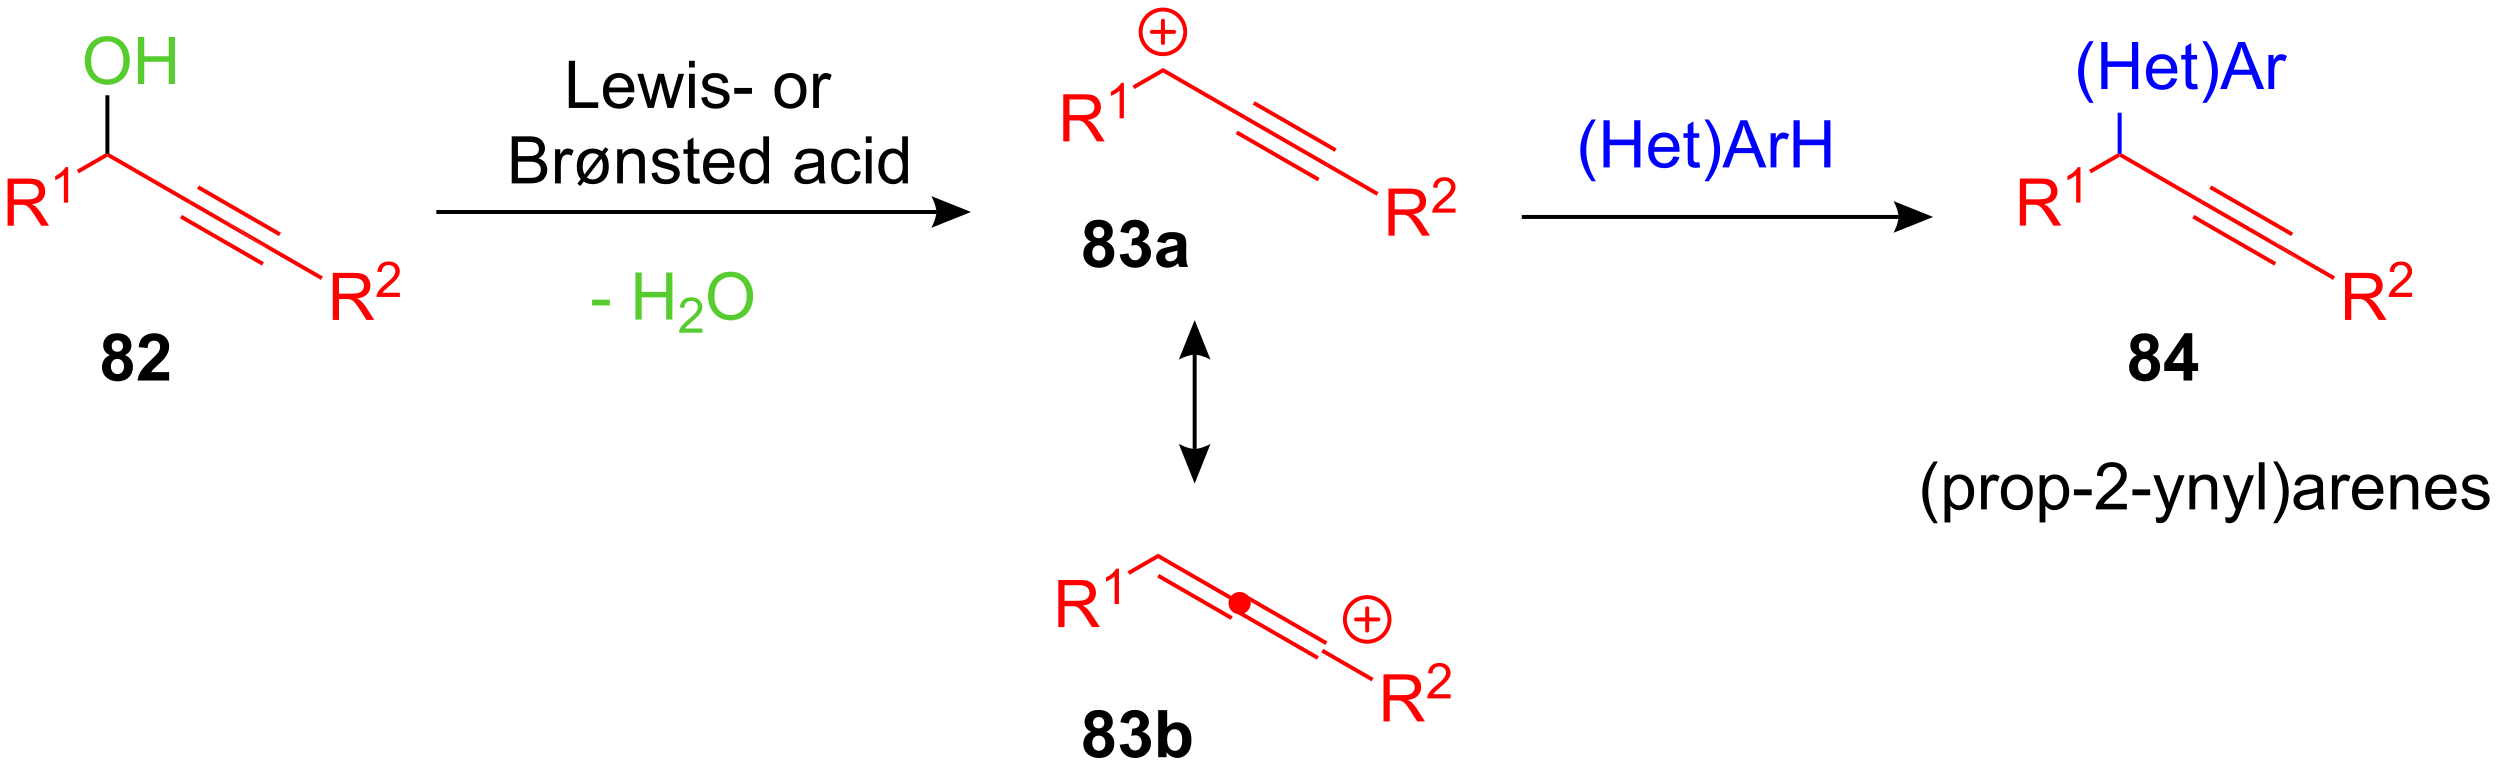 <?xml version="1.0" encoding="UTF-8"?>
<!DOCTYPE svg PUBLIC '-//W3C//DTD SVG 1.0//EN'
          'http://www.w3.org/TR/2001/REC-SVG-20010904/DTD/svg10.dtd'>
<svg stroke-dasharray="none" shape-rendering="auto" xmlns="http://www.w3.org/2000/svg" font-family="'Dialog'" text-rendering="auto" width="881" fill-opacity="1" color-interpolation="auto" color-rendering="auto" preserveAspectRatio="xMidYMid meet" font-size="12px" viewBox="0 0 881 270" fill="black" xmlns:xlink="http://www.w3.org/1999/xlink" stroke="black" image-rendering="auto" stroke-miterlimit="10" stroke-linecap="square" stroke-linejoin="miter" font-style="normal" stroke-width="1" height="270" stroke-dashoffset="0" font-weight="normal" stroke-opacity="1"
><!--Generated by the Batik Graphics2D SVG Generator--><defs id="genericDefs"
  /><g
  ><defs id="defs1"
    ><clipPath clipPathUnits="userSpaceOnUse" id="clipPath1"
      ><path d="M3.383 0.972 L333.385 0.972 L333.385 102.142 L3.383 102.142 L3.383 0.972 Z"
      /></clipPath
      ><clipPath clipPathUnits="userSpaceOnUse" id="clipPath2"
      ><path d="M4.51 1.35 L4.51 99.707 L325.336 99.707 L325.336 1.35 Z"
      /></clipPath
    ></defs
    ><g fill="red" transform="scale(2.667,2.667) translate(-3.383,-0.972) matrix(1.029,0,0,1.029,-1.256,-0.417)" stroke="red"
    ><path d="M5.482 30.336 L5.482 24.288 L8.164 24.288 Q8.973 24.288 9.394 24.45 Q9.815 24.612 10.065 25.025 Q10.318 25.438 10.318 25.938 Q10.318 26.582 9.9 27.025 Q9.485 27.465 8.613 27.583 Q8.932 27.737 9.097 27.886 Q9.446 28.207 9.76 28.689 L10.813 30.336 L9.806 30.336 L9.006 29.077 Q8.654 28.532 8.426 28.243 Q8.2 27.954 8.021 27.839 Q7.842 27.723 7.655 27.679 Q7.521 27.649 7.21 27.649 L6.283 27.649 L6.283 30.336 L5.482 30.336 ZM6.283 26.956 L8.002 26.956 Q8.552 26.956 8.86 26.843 Q9.171 26.73 9.331 26.48 Q9.493 26.23 9.493 25.938 Q9.493 25.509 9.179 25.234 Q8.868 24.956 8.197 24.956 L6.283 24.956 L6.283 26.956 Z" stroke="none" clip-path="url(#clipPath2)"
    /></g
    ><g fill="red" transform="matrix(2.743,0,0,2.743,-12.371,-3.704)" stroke="red"
    ><path d="M13.272 27.379 L12.715 27.379 L12.715 23.828 Q12.513 24.02 12.187 24.212 Q11.861 24.404 11.601 24.501 L11.601 23.963 Q12.067 23.742 12.416 23.43 Q12.767 23.117 12.913 22.824 L13.272 22.824 L13.272 27.379 Z" stroke="none" clip-path="url(#clipPath2)"
    /></g
    ><g fill="red" transform="matrix(2.743,0,0,2.743,-12.371,-3.704)" stroke="red"
    ><path d="M14.63 23.615 L14.375 23.174 L18.052 21.052 L18.306 21.199 L18.306 21.493 Z" stroke="none" clip-path="url(#clipPath2)"
    /></g
    ><g fill="red" transform="matrix(2.743,0,0,2.743,-12.371,-3.704)" stroke="red"
    ><path d="M18.306 21.493 L18.306 21.199 L18.561 21.052 L28.985 27.07 L28.73 27.511 Z" stroke="none" clip-path="url(#clipPath2)"
    /></g
    ><g fill="red" transform="matrix(2.743,0,0,2.743,-12.371,-3.704)" stroke="red"
    ><path d="M28.73 27.511 L28.985 27.07 L32.668 29.194 L39.258 33.581 ZM29.823 25.616 L40.35 31.686 L40.605 31.245 L30.078 25.175 ZM27.637 29.406 L38.165 35.476 L38.42 35.035 L27.892 28.965 Z" stroke="none" clip-path="url(#clipPath2)"
    /></g
    ><g fill="red" transform="matrix(2.743,0,0,2.743,-12.371,-3.704)" stroke="red"
    ><path d="M47.262 42.456 L47.262 36.407 L49.944 36.407 Q50.752 36.407 51.173 36.569 Q51.594 36.732 51.844 37.144 Q52.097 37.557 52.097 38.058 Q52.097 38.701 51.679 39.144 Q51.264 39.584 50.392 39.703 Q50.711 39.856 50.876 40.005 Q51.225 40.327 51.539 40.808 L52.593 42.456 L51.586 42.456 L50.785 41.196 Q50.433 40.651 50.205 40.363 Q49.98 40.074 49.801 39.958 Q49.622 39.843 49.435 39.799 Q49.3 39.769 48.989 39.769 L48.062 39.769 L48.062 42.456 L47.262 42.456 ZM48.062 39.075 L49.782 39.075 Q50.332 39.075 50.64 38.963 Q50.95 38.85 51.11 38.599 Q51.272 38.349 51.272 38.058 Q51.272 37.629 50.959 37.353 Q50.648 37.076 49.977 37.076 L48.062 37.076 L48.062 39.075 Z" stroke="none" clip-path="url(#clipPath2)"
    /></g
    ><g fill="red" transform="matrix(2.743,0,0,2.743,-12.371,-3.704)" stroke="red"
    ><path d="M55.881 38.962 L55.881 39.498 L52.881 39.498 Q52.875 39.296 52.947 39.111 Q53.061 38.805 53.312 38.508 Q53.566 38.211 54.043 37.821 Q54.781 37.215 55.041 36.86 Q55.301 36.505 55.301 36.189 Q55.301 35.859 55.064 35.632 Q54.829 35.403 54.447 35.403 Q54.045 35.403 53.803 35.645 Q53.562 35.886 53.56 36.313 L52.987 36.255 Q53.046 35.614 53.43 35.28 Q53.814 34.943 54.459 34.943 Q55.114 34.943 55.493 35.306 Q55.875 35.667 55.875 36.202 Q55.875 36.474 55.763 36.738 Q55.652 37 55.392 37.291 Q55.134 37.582 54.534 38.089 Q54.032 38.51 53.89 38.661 Q53.748 38.811 53.655 38.962 L55.881 38.962 Z" stroke="none" clip-path="url(#clipPath2)"
    /></g
    ><g fill="red" transform="matrix(2.743,0,0,2.743,-12.371,-3.704)" stroke="red"
    ><path d="M39.258 33.581 L32.668 29.194 L45.99 36.875 L45.736 37.316 Z" stroke="none" clip-path="url(#clipPath2)"
    /></g
    ><g fill="rgb(86,204,47)" transform="matrix(2.743,0,0,2.743,-12.371,-3.704)" stroke="rgb(86,204,47)"
    ><path d="M15.4 9.195 Q15.4 7.687 16.209 6.837 Q17.017 5.984 18.296 5.984 Q19.133 5.984 19.804 6.386 Q20.478 6.785 20.83 7.5 Q21.185 8.215 21.185 9.123 Q21.185 10.044 20.813 10.771 Q20.442 11.497 19.76 11.871 Q19.08 12.245 18.291 12.245 Q17.438 12.245 16.764 11.832 Q16.093 11.417 15.746 10.705 Q15.4 9.989 15.4 9.195 ZM16.225 9.206 Q16.225 10.3 16.811 10.93 Q17.4 11.557 18.288 11.557 Q19.19 11.557 19.773 10.922 Q20.359 10.287 20.359 9.12 Q20.359 8.38 20.109 7.83 Q19.859 7.28 19.377 6.978 Q18.899 6.672 18.299 6.672 Q17.449 6.672 16.836 7.258 Q16.225 7.841 16.225 9.206 ZM22.239 12.14 L22.239 6.092 L23.04 6.092 L23.04 8.576 L26.184 8.576 L26.184 6.092 L26.984 6.092 L26.984 12.14 L26.184 12.14 L26.184 9.288 L23.04 9.288 L23.04 12.14 L22.239 12.14 Z" stroke="none" clip-path="url(#clipPath2)"
    /></g
    ><g transform="matrix(2.743,0,0,2.743,-12.371,-3.704)"
    ><path d="M18.561 21.052 L18.306 21.199 L18.052 21.052 L18.052 13.591 L18.561 13.591 Z" stroke="none" clip-path="url(#clipPath2)"
    /></g
    ><g transform="matrix(2.743,0,0,2.743,-12.371,-3.704)"
    ><path d="M60.569 28.84 L124.798 28.84 L124.798 28.33 L60.569 28.33 ZM129.255 28.585 L124.162 30.622 C124.162 30.622 124.798 29.476 124.798 28.585 C124.798 27.694 124.162 26.547 124.162 26.547 Z" stroke="none" clip-path="url(#clipPath2)"
    /></g
    ><g transform="matrix(2.743,0,0,2.743,-12.371,-3.704)"
    ><path d="M77.583 15.213 L77.583 9.165 L78.384 9.165 L78.384 14.498 L81.363 14.498 L81.363 15.213 L77.583 15.213 ZM85.221 13.802 L85.988 13.896 Q85.806 14.569 85.314 14.941 Q84.824 15.312 84.062 15.312 Q83.1 15.312 82.536 14.721 Q81.975 14.127 81.975 13.059 Q81.975 11.954 82.544 11.343 Q83.114 10.732 84.021 10.732 Q84.899 10.732 85.454 11.332 Q86.013 11.929 86.013 13.013 Q86.013 13.079 86.01 13.211 L82.742 13.211 Q82.783 13.934 83.149 14.319 Q83.518 14.702 84.065 14.702 Q84.475 14.702 84.764 14.487 Q85.053 14.273 85.221 13.802 ZM82.783 12.6 L85.229 12.6 Q85.179 12.047 84.948 11.772 Q84.593 11.343 84.029 11.343 Q83.518 11.343 83.168 11.687 Q82.819 12.028 82.783 12.6 ZM87.73 15.213 L86.388 10.831 L87.156 10.831 L87.854 13.359 L88.113 14.3 Q88.129 14.231 88.341 13.398 L89.037 10.831 L89.802 10.831 L90.456 13.373 L90.676 14.209 L90.927 13.365 L91.678 10.831 L92.401 10.831 L91.031 15.213 L90.258 15.213 L89.562 12.589 L89.392 11.841 L88.506 15.213 L87.73 15.213 ZM93.027 10.017 L93.027 9.165 L93.769 9.165 L93.769 10.017 L93.027 10.017 ZM93.027 15.213 L93.027 10.831 L93.769 10.831 L93.769 15.213 L93.027 15.213 ZM94.604 13.904 L95.339 13.788 Q95.399 14.231 95.683 14.468 Q95.966 14.702 96.472 14.702 Q96.984 14.702 97.231 14.492 Q97.479 14.284 97.479 14.003 Q97.479 13.753 97.261 13.607 Q97.107 13.508 96.502 13.357 Q95.685 13.15 95.369 12.999 Q95.053 12.848 94.89 12.584 Q94.728 12.317 94.728 11.995 Q94.728 11.701 94.86 11.453 Q94.995 11.203 95.226 11.038 Q95.399 10.908 95.699 10.82 Q95.999 10.732 96.34 10.732 Q96.857 10.732 97.245 10.881 Q97.635 11.03 97.82 11.283 Q98.007 11.536 98.078 11.962 L97.352 12.061 Q97.303 11.723 97.063 11.533 Q96.827 11.343 96.395 11.343 Q95.883 11.343 95.663 11.514 Q95.446 11.681 95.446 11.907 Q95.446 12.053 95.537 12.168 Q95.628 12.287 95.82 12.366 Q95.933 12.408 96.478 12.556 Q97.264 12.765 97.575 12.9 Q97.889 13.035 98.065 13.29 Q98.243 13.546 98.243 13.926 Q98.243 14.297 98.026 14.625 Q97.809 14.952 97.399 15.133 Q96.992 15.312 96.478 15.312 Q95.622 15.312 95.174 14.957 Q94.728 14.603 94.604 13.904 ZM98.838 13.398 L98.838 12.65 L101.118 12.65 L101.118 13.398 L98.838 13.398 ZM104.01 13.021 Q104.01 11.805 104.687 11.219 Q105.254 10.732 106.065 10.732 Q106.97 10.732 107.542 11.324 Q108.117 11.915 108.117 12.96 Q108.117 13.805 107.861 14.292 Q107.608 14.776 107.124 15.045 Q106.64 15.312 106.065 15.312 Q105.146 15.312 104.577 14.724 Q104.01 14.132 104.01 13.021 ZM104.775 13.021 Q104.775 13.863 105.141 14.284 Q105.509 14.702 106.065 14.702 Q106.618 14.702 106.984 14.281 Q107.352 13.86 107.352 12.996 Q107.352 12.185 106.984 11.767 Q106.615 11.346 106.065 11.346 Q105.509 11.346 105.141 11.764 Q104.775 12.179 104.775 13.021 ZM108.979 15.213 L108.979 10.831 L109.648 10.831 L109.648 11.494 Q109.903 11.03 110.118 10.881 Q110.335 10.732 110.597 10.732 Q110.971 10.732 111.359 10.972 L111.103 11.659 Q110.83 11.5 110.558 11.5 Q110.316 11.5 110.121 11.646 Q109.928 11.791 109.846 12.053 Q109.722 12.449 109.722 12.919 L109.722 15.213 L108.979 15.213 Z" stroke="none" clip-path="url(#clipPath2)"
    /></g
    ><g transform="matrix(2.743,0,0,2.743,-12.371,-3.704)"
    ><path d="M70.251 24.913 L70.251 18.864 L72.52 18.864 Q73.213 18.864 73.631 19.049 Q74.052 19.23 74.289 19.613 Q74.525 19.995 74.525 20.41 Q74.525 20.798 74.314 21.142 Q74.105 21.483 73.681 21.695 Q74.228 21.854 74.523 22.242 Q74.82 22.63 74.82 23.158 Q74.82 23.584 74.638 23.95 Q74.459 24.314 74.195 24.512 Q73.931 24.71 73.532 24.811 Q73.136 24.913 72.559 24.913 L70.251 24.913 ZM71.051 21.406 L72.361 21.406 Q72.891 21.406 73.123 21.334 Q73.428 21.244 73.582 21.035 Q73.739 20.823 73.739 20.507 Q73.739 20.204 73.593 19.976 Q73.45 19.747 73.18 19.662 Q72.913 19.577 72.261 19.577 L71.051 19.577 L71.051 21.406 ZM71.051 24.198 L72.559 24.198 Q72.946 24.198 73.103 24.17 Q73.378 24.121 73.563 24.005 Q73.75 23.89 73.868 23.67 Q73.989 23.447 73.989 23.158 Q73.989 22.82 73.816 22.572 Q73.642 22.322 73.334 22.22 Q73.029 22.118 72.451 22.118 L71.051 22.118 L71.051 24.198 ZM75.818 24.913 L75.818 20.531 L76.487 20.531 L76.487 21.194 Q76.742 20.729 76.957 20.581 Q77.174 20.432 77.436 20.432 Q77.81 20.432 78.197 20.672 L77.942 21.359 Q77.669 21.2 77.397 21.2 Q77.155 21.2 76.96 21.346 Q76.767 21.491 76.685 21.753 Q76.561 22.149 76.561 22.619 L76.561 24.913 L75.818 24.913 ZM81.875 20.79 L82.282 20.262 L82.678 20.551 L82.238 21.12 Q82.497 21.475 82.593 21.764 Q82.719 22.176 82.719 22.726 Q82.719 23.964 82.024 24.544 Q81.457 25.012 80.662 25.012 Q80.005 25.012 79.501 24.682 L79.069 25.24 L78.681 24.946 L79.127 24.363 Q78.882 24.082 78.781 23.802 Q78.615 23.354 78.615 22.784 Q78.615 21.541 79.221 20.988 Q79.829 20.432 80.645 20.432 Q80.984 20.432 81.267 20.52 Q81.553 20.606 81.875 20.79 ZM81.457 21.334 Q81.083 21.046 80.67 21.046 Q80.12 21.046 79.749 21.466 Q79.377 21.887 79.377 22.721 Q79.377 23.34 79.592 23.758 L81.457 21.334 ZM81.768 21.736 L79.914 24.14 Q80.236 24.401 80.64 24.401 Q81.215 24.401 81.586 23.981 Q81.96 23.56 81.96 22.718 Q81.96 22.404 81.911 22.168 Q81.878 21.995 81.768 21.736 ZM83.802 24.913 L83.802 20.531 L84.47 20.531 L84.47 21.153 Q84.952 20.432 85.865 20.432 Q86.261 20.432 86.591 20.575 Q86.924 20.716 87.089 20.947 Q87.254 21.178 87.32 21.497 Q87.361 21.703 87.361 22.218 L87.361 24.913 L86.618 24.913 L86.618 22.248 Q86.618 21.794 86.531 21.568 Q86.445 21.343 86.225 21.211 Q86.005 21.076 85.708 21.076 Q85.232 21.076 84.888 21.378 Q84.544 21.678 84.544 22.52 L84.544 24.913 L83.802 24.913 ZM88.204 23.604 L88.939 23.488 Q88.999 23.931 89.282 24.168 Q89.566 24.401 90.072 24.401 Q90.584 24.401 90.831 24.192 Q91.079 23.983 91.079 23.703 Q91.079 23.453 90.861 23.307 Q90.707 23.208 90.102 23.056 Q89.285 22.85 88.969 22.699 Q88.653 22.547 88.49 22.284 Q88.328 22.017 88.328 21.695 Q88.328 21.401 88.46 21.153 Q88.595 20.903 88.826 20.738 Q88.999 20.608 89.299 20.52 Q89.599 20.432 89.94 20.432 Q90.457 20.432 90.845 20.581 Q91.236 20.729 91.42 20.982 Q91.607 21.235 91.678 21.662 L90.952 21.761 Q90.903 21.422 90.663 21.233 Q90.427 21.043 89.995 21.043 Q89.483 21.043 89.263 21.213 Q89.046 21.381 89.046 21.607 Q89.046 21.753 89.137 21.868 Q89.228 21.986 89.42 22.066 Q89.533 22.107 90.078 22.256 Q90.864 22.465 91.175 22.6 Q91.489 22.735 91.665 22.99 Q91.843 23.246 91.843 23.626 Q91.843 23.997 91.626 24.325 Q91.409 24.652 90.999 24.833 Q90.592 25.012 90.078 25.012 Q89.222 25.012 88.774 24.657 Q88.328 24.302 88.204 23.604 ZM94.347 24.247 L94.454 24.905 Q94.14 24.971 93.893 24.971 Q93.488 24.971 93.266 24.844 Q93.043 24.715 92.952 24.506 Q92.861 24.297 92.861 23.628 L92.861 21.109 L92.317 21.109 L92.317 20.531 L92.861 20.531 L92.861 19.445 L93.601 18.999 L93.601 20.531 L94.347 20.531 L94.347 21.109 L93.601 21.109 L93.601 23.67 Q93.601 23.989 93.64 24.08 Q93.678 24.17 93.766 24.225 Q93.857 24.278 94.022 24.278 Q94.146 24.278 94.347 24.247 ZM98.072 23.502 L98.84 23.596 Q98.658 24.269 98.166 24.641 Q97.676 25.012 96.914 25.012 Q95.951 25.012 95.388 24.421 Q94.826 23.827 94.826 22.759 Q94.826 21.654 95.396 21.043 Q95.965 20.432 96.873 20.432 Q97.75 20.432 98.306 21.032 Q98.864 21.629 98.864 22.713 Q98.864 22.779 98.862 22.911 L95.594 22.911 Q95.635 23.634 96.001 24.019 Q96.37 24.401 96.917 24.401 Q97.327 24.401 97.616 24.187 Q97.904 23.972 98.072 23.502 ZM95.635 22.3 L98.081 22.3 Q98.031 21.747 97.8 21.472 Q97.445 21.043 96.881 21.043 Q96.37 21.043 96.02 21.387 Q95.671 21.728 95.635 22.3 ZM102.615 24.913 L102.615 24.36 Q102.2 25.012 101.391 25.012 Q100.865 25.012 100.425 24.723 Q99.988 24.434 99.746 23.917 Q99.504 23.398 99.504 22.726 Q99.504 22.069 99.721 21.535 Q99.941 21.002 100.379 20.718 Q100.816 20.432 101.358 20.432 Q101.754 20.432 102.062 20.6 Q102.373 20.765 102.565 21.035 L102.565 18.864 L103.305 18.864 L103.305 24.913 L102.615 24.913 ZM100.269 22.726 Q100.269 23.568 100.624 23.986 Q100.978 24.401 101.46 24.401 Q101.947 24.401 102.288 24.003 Q102.629 23.604 102.629 22.787 Q102.629 21.887 102.282 21.466 Q101.936 21.046 101.427 21.046 Q100.932 21.046 100.599 21.45 Q100.269 21.854 100.269 22.726 ZM109.679 24.371 Q109.266 24.723 108.884 24.869 Q108.504 25.012 108.067 25.012 Q107.343 25.012 106.956 24.66 Q106.568 24.305 106.568 23.758 Q106.568 23.436 106.713 23.169 Q106.862 22.902 107.099 22.743 Q107.335 22.581 107.632 22.498 Q107.852 22.44 108.292 22.388 Q109.192 22.281 109.618 22.132 Q109.621 21.978 109.621 21.937 Q109.621 21.483 109.412 21.299 Q109.126 21.046 108.565 21.046 Q108.042 21.046 107.792 21.23 Q107.541 21.414 107.423 21.879 L106.697 21.78 Q106.796 21.315 107.022 21.029 Q107.25 20.74 107.679 20.586 Q108.108 20.432 108.672 20.432 Q109.233 20.432 109.582 20.564 Q109.934 20.696 110.1 20.897 Q110.264 21.095 110.331 21.401 Q110.369 21.59 110.369 22.085 L110.369 23.076 Q110.369 24.113 110.416 24.388 Q110.463 24.66 110.603 24.913 L109.827 24.913 Q109.712 24.682 109.679 24.371 ZM109.618 22.713 Q109.214 22.878 108.405 22.993 Q107.946 23.059 107.756 23.142 Q107.566 23.224 107.462 23.384 Q107.36 23.543 107.36 23.736 Q107.36 24.033 107.585 24.231 Q107.811 24.429 108.243 24.429 Q108.672 24.429 109.005 24.242 Q109.34 24.055 109.497 23.728 Q109.618 23.477 109.618 22.985 L109.618 22.713 ZM114.378 23.307 L115.11 23.403 Q114.989 24.157 114.496 24.586 Q114.004 25.012 113.286 25.012 Q112.387 25.012 111.839 24.424 Q111.292 23.835 111.292 22.737 Q111.292 22.028 111.526 21.497 Q111.762 20.963 112.244 20.699 Q112.725 20.432 113.289 20.432 Q114.004 20.432 114.458 20.793 Q114.912 21.153 115.038 21.819 L114.318 21.929 Q114.213 21.488 113.952 21.266 Q113.691 21.043 113.319 21.043 Q112.758 21.043 112.406 21.445 Q112.057 21.846 112.057 22.718 Q112.057 23.601 112.395 24.003 Q112.733 24.401 113.278 24.401 Q113.715 24.401 114.007 24.135 Q114.301 23.865 114.378 23.307 ZM115.748 19.717 L115.748 18.864 L116.491 18.864 L116.491 19.717 L115.748 19.717 ZM115.748 24.913 L115.748 20.531 L116.491 20.531 L116.491 24.913 L115.748 24.913 ZM120.464 24.913 L120.464 24.36 Q120.049 25.012 119.24 25.012 Q118.715 25.012 118.274 24.723 Q117.837 24.434 117.595 23.917 Q117.353 23.398 117.353 22.726 Q117.353 22.069 117.57 21.535 Q117.79 21.002 118.228 20.718 Q118.665 20.432 119.207 20.432 Q119.603 20.432 119.911 20.6 Q120.222 20.765 120.414 21.035 L120.414 18.864 L121.154 18.864 L121.154 24.913 L120.464 24.913 ZM118.118 22.726 Q118.118 23.568 118.472 23.986 Q118.827 24.401 119.309 24.401 Q119.796 24.401 120.137 24.003 Q120.478 23.604 120.478 22.787 Q120.478 21.887 120.131 21.466 Q119.784 21.046 119.276 21.046 Q118.781 21.046 118.448 21.45 Q118.118 21.854 118.118 22.726 Z" stroke="none" clip-path="url(#clipPath2)"
    /></g
    ><g fill="rgb(86,204,47)" transform="matrix(2.743,0,0,2.743,-12.371,-3.704)" stroke="rgb(86,204,47)"
    ><path d="M80.578 40.592 L80.578 39.844 L82.858 39.844 L82.858 40.592 L80.578 40.592 ZM86.147 42.407 L86.147 36.359 L86.947 36.359 L86.947 38.843 L90.091 38.843 L90.091 36.359 L90.891 36.359 L90.891 42.407 L90.091 42.407 L90.091 39.555 L86.947 39.555 L86.947 42.407 L86.147 42.407 Z" stroke="none" clip-path="url(#clipPath2)"
    /></g
    ><g fill="rgb(86,204,47)" transform="matrix(2.743,0,0,2.743,-12.371,-3.704)" stroke="rgb(86,204,47)"
    ><path d="M94.747 43.561 L94.747 44.097 L91.748 44.097 Q91.741 43.895 91.814 43.709 Q91.927 43.404 92.179 43.107 Q92.432 42.81 92.909 42.42 Q93.647 41.814 93.907 41.459 Q94.167 41.104 94.167 40.788 Q94.167 40.458 93.93 40.231 Q93.695 40.002 93.313 40.002 Q92.911 40.002 92.67 40.244 Q92.428 40.485 92.426 40.912 L91.853 40.854 Q91.912 40.213 92.296 39.879 Q92.68 39.542 93.326 39.542 Q93.98 39.542 94.359 39.905 Q94.741 40.266 94.741 40.801 Q94.741 41.073 94.629 41.337 Q94.518 41.599 94.258 41.89 Q94 42.181 93.4 42.688 Q92.899 43.109 92.756 43.26 Q92.614 43.41 92.521 43.561 L94.747 43.561 Z" stroke="none" clip-path="url(#clipPath2)"
    /></g
    ><g fill="rgb(86,204,47)" transform="matrix(2.743,0,0,2.743,-12.371,-3.704)" stroke="rgb(86,204,47)"
    ><path d="M95.476 39.461 Q95.476 37.954 96.285 37.104 Q97.094 36.251 98.373 36.251 Q99.209 36.251 99.88 36.653 Q100.554 37.052 100.906 37.767 Q101.261 38.482 101.261 39.39 Q101.261 40.311 100.889 41.038 Q100.518 41.764 99.836 42.138 Q99.156 42.512 98.367 42.512 Q97.514 42.512 96.841 42.099 Q96.169 41.684 95.823 40.971 Q95.476 40.256 95.476 39.461 ZM96.301 39.472 Q96.301 40.567 96.887 41.197 Q97.476 41.824 98.364 41.824 Q99.266 41.824 99.85 41.189 Q100.436 40.553 100.436 39.387 Q100.436 38.647 100.185 38.097 Q99.935 37.547 99.454 37.244 Q98.975 36.939 98.375 36.939 Q97.525 36.939 96.912 37.525 Q96.301 38.108 96.301 39.472 Z" stroke="none" clip-path="url(#clipPath2)"
    /></g
    ><g fill="red" transform="matrix(2.743,0,0,2.743,-12.371,-3.704)" stroke="red"
    ><path d="M141.11 19.512 L141.11 13.463 L143.792 13.463 Q144.601 13.463 145.022 13.625 Q145.442 13.788 145.693 14.2 Q145.946 14.613 145.946 15.113 Q145.946 15.757 145.528 16.2 Q145.112 16.64 144.24 16.758 Q144.559 16.912 144.724 17.061 Q145.074 17.383 145.387 17.864 L146.441 19.512 L145.434 19.512 L144.634 18.252 Q144.282 17.707 144.053 17.419 Q143.828 17.13 143.649 17.014 Q143.47 16.899 143.283 16.855 Q143.148 16.824 142.838 16.824 L141.911 16.824 L141.911 19.512 L141.11 19.512 ZM141.911 16.131 L143.63 16.131 Q144.18 16.131 144.488 16.018 Q144.799 15.906 144.958 15.655 Q145.12 15.405 145.12 15.113 Q145.12 14.684 144.807 14.409 Q144.496 14.131 143.825 14.131 L141.911 14.131 L141.911 16.131 Z" stroke="none" clip-path="url(#clipPath2)"
    /></g
    ><g fill="red" transform="matrix(2.743,0,0,2.743,-12.371,-3.704)" stroke="red"
    ><path d="M148.9 16.554 L148.343 16.554 L148.343 13.004 Q148.141 13.196 147.815 13.387 Q147.489 13.579 147.229 13.676 L147.229 13.138 Q147.695 12.917 148.044 12.606 Q148.394 12.292 148.541 11.999 L148.9 11.999 L148.9 16.554 Z" stroke="none" clip-path="url(#clipPath2)"
    /></g
    ><g fill="red" transform="matrix(2.743,0,0,2.743,-12.371,-3.704)" stroke="red"
    ><path d="M150.258 12.79 L150.003 12.349 L153.934 10.08 L153.934 10.668 Z" stroke="none" clip-path="url(#clipPath2)"
    /></g
    ><g fill="red" transform="matrix(2.743,0,0,2.743,-12.371,-3.704)" stroke="red"
    ><path d="M153.934 10.668 L153.934 10.08 L164.612 16.245 L164.358 16.686 Z" stroke="none" clip-path="url(#clipPath2)"
    /></g
    ><g fill="red" transform="matrix(2.743,0,0,2.743,-12.371,-3.704)" stroke="red"
    ><path d="M164.358 16.686 L164.612 16.245 L175.14 22.315 L174.886 22.756 ZM165.451 14.791 L175.978 20.861 L176.233 20.42 L165.706 14.35 ZM163.265 18.581 L173.793 24.651 L174.047 24.21 L163.52 18.14 Z" stroke="none" clip-path="url(#clipPath2)"
    /></g
    ><g fill="red" transform="matrix(2.743,0,0,2.743,-12.371,-3.704)" stroke="red"
    ><path d="M182.89 31.631 L182.89 25.582 L185.571 25.582 Q186.38 25.582 186.801 25.745 Q187.222 25.907 187.472 26.32 Q187.725 26.732 187.725 27.233 Q187.725 27.877 187.307 28.319 Q186.892 28.759 186.02 28.878 Q186.339 29.032 186.504 29.18 Q186.853 29.502 187.167 29.983 L188.22 31.631 L187.214 31.631 L186.413 30.371 Q186.061 29.827 185.833 29.538 Q185.607 29.249 185.429 29.134 Q185.25 29.018 185.063 28.974 Q184.928 28.944 184.617 28.944 L183.69 28.944 L183.69 31.631 L182.89 31.631 ZM183.69 28.25 L185.409 28.25 Q185.959 28.25 186.268 28.138 Q186.578 28.025 186.738 27.775 Q186.9 27.524 186.9 27.233 Q186.9 26.804 186.587 26.529 Q186.276 26.251 185.605 26.251 L183.69 26.251 L183.69 28.25 Z" stroke="none" clip-path="url(#clipPath2)"
    /></g
    ><g fill="red" transform="matrix(2.743,0,0,2.743,-12.371,-3.704)" stroke="red"
    ><path d="M191.509 28.137 L191.509 28.674 L188.509 28.674 Q188.503 28.471 188.575 28.286 Q188.689 27.98 188.94 27.683 Q189.194 27.386 189.671 26.996 Q190.409 26.39 190.669 26.035 Q190.929 25.68 190.929 25.365 Q190.929 25.035 190.692 24.808 Q190.457 24.579 190.075 24.579 Q189.673 24.579 189.431 24.82 Q189.19 25.061 189.188 25.488 L188.614 25.431 Q188.674 24.789 189.058 24.455 Q189.441 24.119 190.087 24.119 Q190.741 24.119 191.121 24.482 Q191.502 24.843 191.502 25.377 Q191.502 25.649 191.391 25.913 Q191.28 26.175 191.02 26.466 Q190.762 26.757 190.161 27.265 Q189.66 27.685 189.518 27.836 Q189.375 27.987 189.283 28.137 L191.509 28.137 Z" stroke="none" clip-path="url(#clipPath2)"
    /></g
    ><g fill="red" transform="matrix(2.743,0,0,2.743,-12.371,-3.704)" stroke="red"
    ><path d="M174.886 22.756 L175.14 22.315 L181.618 26.05 L181.363 26.492 Z" stroke="none" clip-path="url(#clipPath2)"
    /></g
    ><g fill="red" stroke-width="0.509" transform="matrix(2.743,0,0,2.743,-12.371,-3.704)" stroke-linecap="round" stroke="red" stroke-linejoin="round"
    ><path fill="none" d="M153.913 8.308 C152.331 8.308 151.048 7.025 151.048 5.443 C151.048 3.86 152.331 2.577 153.913 2.577 C155.495 2.577 156.778 3.86 156.778 5.443 C156.778 7.025 155.495 8.308 153.913 8.308 M152.48 5.443 L155.346 5.443 M153.913 4.01 L153.913 6.875" clip-path="url(#clipPath2)"
    /></g
    ><g transform="matrix(2.743,0,0,2.743,-12.371,-3.704)"
    ><path d="M157.737 46.92 L157.737 59.018 L158.246 59.018 L158.246 46.92 ZM157.992 63.475 L155.954 58.382 C155.954 58.382 157.1 59.018 157.992 59.018 C158.883 59.018 160.029 58.382 160.029 58.382 ZM157.992 42.463 L160.029 47.556 C160.029 47.556 158.883 46.92 157.992 46.92 C157.1 46.92 155.954 47.556 155.954 47.556 Z" stroke="none" clip-path="url(#clipPath2)"
    /></g
    ><g fill="red" transform="matrix(2.743,0,0,2.743,-12.371,-3.704)" stroke="red"
    ><path d="M140.473 81.913 L140.473 75.865 L143.155 75.865 Q143.964 75.865 144.385 76.027 Q144.806 76.189 145.056 76.602 Q145.309 77.014 145.309 77.515 Q145.309 78.159 144.891 78.601 Q144.476 79.041 143.604 79.16 Q143.923 79.314 144.088 79.462 Q144.437 79.784 144.751 80.266 L145.804 81.913 L144.797 81.913 L143.997 80.653 Q143.645 80.109 143.417 79.82 Q143.191 79.531 143.012 79.416 Q142.833 79.3 142.646 79.256 Q142.512 79.226 142.201 79.226 L141.274 79.226 L141.274 81.913 L140.473 81.913 ZM141.274 78.533 L142.993 78.533 Q143.543 78.533 143.851 78.42 Q144.162 78.307 144.321 78.057 Q144.484 77.806 144.484 77.515 Q144.484 77.086 144.17 76.811 Q143.859 76.533 143.188 76.533 L141.274 76.533 L141.274 78.533 Z" stroke="none" clip-path="url(#clipPath2)"
    /></g
    ><g fill="red" transform="matrix(2.743,0,0,2.743,-12.371,-3.704)" stroke="red"
    ><path d="M148.263 78.956 L147.706 78.956 L147.706 75.405 Q147.504 75.597 147.178 75.789 Q146.852 75.981 146.592 76.078 L146.592 75.539 Q147.058 75.319 147.407 75.007 Q147.758 74.694 147.904 74.401 L148.263 74.401 L148.263 78.956 Z" stroke="none" clip-path="url(#clipPath2)"
    /></g
    ><g fill="red" transform="matrix(2.743,0,0,2.743,-12.371,-3.704)" stroke="red"
    ><path d="M149.621 75.192 L149.366 74.751 L153.298 72.481 L153.298 73.07 Z" stroke="none" clip-path="url(#clipPath2)"
    /></g
    ><g fill="red" transform="matrix(2.743,0,0,2.743,-12.371,-3.704)" stroke="red"
    ><path d="M153.298 73.07 L153.298 72.481 L163.976 78.646 L163.721 79.088 ZM153.17 75.528 L162.625 80.987 L162.879 80.546 L153.425 75.087 Z" stroke="none" clip-path="url(#clipPath2)"
    /></g
    ><g fill="red" transform="matrix(2.743,0,0,2.743,-12.371,-3.704)" stroke="red"
    ><path d="M182.253 94.033 L182.253 87.984 L184.935 87.984 Q185.743 87.984 186.164 88.146 Q186.585 88.308 186.835 88.721 Q187.089 89.134 187.089 89.634 Q187.089 90.278 186.67 90.721 Q186.255 91.161 185.383 91.279 Q185.702 91.433 185.867 91.582 Q186.217 91.904 186.53 92.385 L187.584 94.033 L186.577 94.033 L185.776 92.773 Q185.424 92.228 185.196 91.939 Q184.97 91.65 184.792 91.535 Q184.613 91.419 184.426 91.376 Q184.291 91.345 183.98 91.345 L183.053 91.345 L183.053 94.033 L182.253 94.033 ZM183.053 90.652 L184.773 90.652 Q185.323 90.652 185.631 90.539 Q185.941 90.427 186.101 90.176 Q186.263 89.926 186.263 89.634 Q186.263 89.205 185.95 88.93 Q185.639 88.652 184.968 88.652 L183.053 88.652 L183.053 90.652 Z" stroke="none" clip-path="url(#clipPath2)"
    /></g
    ><g fill="red" transform="matrix(2.743,0,0,2.743,-12.371,-3.704)" stroke="red"
    ><path d="M190.872 90.539 L190.872 91.075 L187.872 91.075 Q187.866 90.873 187.938 90.687 Q188.052 90.382 188.304 90.085 Q188.557 89.788 189.034 89.398 Q189.772 88.791 190.032 88.436 Q190.292 88.082 190.292 87.766 Q190.292 87.436 190.055 87.209 Q189.82 86.98 189.438 86.98 Q189.036 86.98 188.794 87.221 Q188.553 87.463 188.551 87.89 L187.978 87.832 Q188.037 87.191 188.421 86.856 Q188.805 86.52 189.451 86.52 Q190.105 86.52 190.484 86.883 Q190.866 87.244 190.866 87.778 Q190.866 88.051 190.754 88.315 Q190.643 88.577 190.383 88.868 Q190.125 89.159 189.525 89.666 Q189.024 90.087 188.881 90.237 Q188.739 90.388 188.646 90.539 L190.872 90.539 Z" stroke="none" clip-path="url(#clipPath2)"
    /></g
    ><g fill="red" transform="matrix(2.743,0,0,2.743,-12.371,-3.704)" stroke="red"
    ><path d="M174.249 85.158 L174.503 84.717 L180.981 88.452 L180.727 88.893 Z" stroke="none" clip-path="url(#clipPath2)"
    /></g
    ><g fill="red" transform="matrix(2.743,0,0,2.743,-12.371,-3.704)" stroke="red"
    ><path d="M163.175 80.035 L173.702 86.105 L173.957 85.664 L163.429 79.594 ZM164.268 78.14 L174.795 84.21 L175.05 83.769 L164.522 77.699 Z" stroke="none" clip-path="url(#clipPath2)"
    /></g
    ><g fill="red" stroke-width="0.509" transform="matrix(2.743,0,0,2.743,-12.371,-3.704)" stroke-linecap="round" stroke="red" stroke-linejoin="round"
    ><path fill="none" d="M180.159 83.794 C178.576 83.794 177.293 82.511 177.293 80.929 C177.293 79.346 178.576 78.063 180.159 78.063 C181.741 78.063 183.024 79.346 183.024 80.929 C183.024 82.511 181.741 83.794 180.159 83.794 M178.726 80.929 L181.591 80.929 M180.159 79.496 L180.159 82.361" clip-path="url(#clipPath2)"
    /></g
    ><g transform="matrix(2.743,0,0,2.743,-12.371,-3.704)"
    ><path d="M18.623 46.969 Q18.175 46.78 17.969 46.45 Q17.765 46.117 17.765 45.721 Q17.765 45.044 18.238 44.604 Q18.711 44.161 19.581 44.161 Q20.444 44.161 20.92 44.604 Q21.396 45.044 21.396 45.721 Q21.396 46.141 21.176 46.469 Q20.959 46.796 20.563 46.969 Q21.066 47.173 21.327 47.561 Q21.591 47.949 21.591 48.455 Q21.591 49.294 21.055 49.819 Q20.521 50.342 19.636 50.342 Q18.811 50.342 18.26 49.907 Q17.614 49.395 17.614 48.504 Q17.614 48.015 17.856 47.605 Q18.101 47.192 18.623 46.969 ZM18.863 45.803 Q18.863 46.15 19.058 46.345 Q19.256 46.538 19.581 46.538 Q19.911 46.538 20.109 46.342 Q20.307 46.144 20.307 45.798 Q20.307 45.473 20.111 45.278 Q19.916 45.08 19.594 45.08 Q19.259 45.08 19.061 45.278 Q18.863 45.476 18.863 45.803 ZM18.756 48.394 Q18.756 48.873 19 49.142 Q19.248 49.409 19.614 49.409 Q19.974 49.409 20.208 49.151 Q20.444 48.892 20.444 48.405 Q20.444 47.982 20.205 47.723 Q19.966 47.465 19.597 47.465 Q19.174 47.465 18.965 47.759 Q18.756 48.05 18.756 48.394 ZM26.244 49.156 L26.244 50.234 L22.181 50.234 Q22.247 49.624 22.578 49.076 Q22.908 48.529 23.881 47.627 Q24.665 46.895 24.841 46.637 Q25.081 46.276 25.081 45.927 Q25.081 45.539 24.872 45.33 Q24.665 45.121 24.297 45.121 Q23.934 45.121 23.719 45.341 Q23.504 45.558 23.471 46.067 L22.316 45.952 Q22.421 44.994 22.965 44.579 Q23.51 44.161 24.327 44.161 Q25.221 44.161 25.733 44.645 Q26.244 45.126 26.244 45.844 Q26.244 46.252 26.098 46.623 Q25.953 46.991 25.634 47.396 Q25.424 47.663 24.874 48.166 Q24.327 48.669 24.178 48.834 Q24.033 48.999 23.942 49.156 L26.244 49.156 Z" stroke="none" clip-path="url(#clipPath2)"
    /></g
    ><g transform="matrix(2.743,0,0,2.743,-12.371,-3.704)"
    ><path d="M144.7 32.383 Q144.252 32.193 144.045 31.863 Q143.842 31.53 143.842 31.134 Q143.842 30.457 144.315 30.017 Q144.788 29.574 145.657 29.574 Q146.521 29.574 146.997 30.017 Q147.473 30.457 147.473 31.134 Q147.473 31.555 147.252 31.882 Q147.035 32.209 146.639 32.383 Q147.143 32.586 147.404 32.974 Q147.668 33.362 147.668 33.868 Q147.668 34.707 147.131 35.232 Q146.598 35.755 145.712 35.755 Q144.887 35.755 144.337 35.32 Q143.69 34.809 143.69 33.917 Q143.69 33.428 143.933 33.018 Q144.177 32.605 144.7 32.383 ZM144.939 31.216 Q144.939 31.563 145.135 31.758 Q145.333 31.951 145.657 31.951 Q145.987 31.951 146.185 31.755 Q146.383 31.557 146.383 31.211 Q146.383 30.886 146.188 30.691 Q145.993 30.493 145.671 30.493 Q145.335 30.493 145.137 30.691 Q144.939 30.889 144.939 31.216 ZM144.832 33.807 Q144.832 34.286 145.077 34.556 Q145.324 34.822 145.69 34.822 Q146.05 34.822 146.284 34.564 Q146.521 34.305 146.521 33.818 Q146.521 33.395 146.282 33.136 Q146.042 32.878 145.674 32.878 Q145.25 32.878 145.041 33.172 Q144.832 33.464 144.832 33.807 ZM148.365 34.041 L149.487 33.906 Q149.54 34.336 149.774 34.564 Q150.01 34.789 150.346 34.789 Q150.703 34.789 150.948 34.517 Q151.196 34.245 151.196 33.783 Q151.196 33.345 150.959 33.09 Q150.725 32.834 150.387 32.834 Q150.164 32.834 149.853 32.919 L149.983 31.976 Q150.453 31.986 150.701 31.772 Q150.948 31.555 150.948 31.194 Q150.948 30.889 150.767 30.707 Q150.585 30.526 150.282 30.526 Q149.985 30.526 149.774 30.732 Q149.565 30.939 149.52 31.335 L148.45 31.153 Q148.563 30.606 148.786 30.278 Q149.012 29.948 149.413 29.761 Q149.817 29.574 150.315 29.574 Q151.171 29.574 151.685 30.119 Q152.112 30.564 152.112 31.125 Q152.112 31.921 151.24 32.396 Q151.76 32.506 152.07 32.894 Q152.384 33.282 152.384 33.832 Q152.384 34.627 151.801 35.191 Q151.22 35.752 150.354 35.752 Q149.531 35.752 148.99 35.279 Q148.45 34.806 148.365 34.041 ZM154.22 32.603 L153.166 32.413 Q153.345 31.777 153.777 31.472 Q154.212 31.167 155.064 31.167 Q155.84 31.167 156.22 31.351 Q156.599 31.533 156.753 31.816 Q156.91 32.099 156.91 32.853 L156.896 34.206 Q156.896 34.784 156.951 35.059 Q157.009 35.334 157.16 35.648 L156.013 35.648 Q155.969 35.532 155.903 35.304 Q155.873 35.202 155.862 35.169 Q155.565 35.458 155.227 35.604 Q154.888 35.747 154.503 35.747 Q153.827 35.747 153.436 35.381 Q153.048 35.012 153.048 34.451 Q153.048 34.08 153.224 33.788 Q153.403 33.497 153.722 33.343 Q154.041 33.188 154.643 33.073 Q155.458 32.919 155.771 32.787 L155.771 32.671 Q155.771 32.339 155.606 32.196 Q155.441 32.053 154.982 32.053 Q154.674 32.053 154.5 32.176 Q154.327 32.297 154.22 32.603 ZM155.771 33.543 Q155.548 33.618 155.064 33.722 Q154.583 33.824 154.435 33.923 Q154.206 34.083 154.206 34.33 Q154.206 34.575 154.388 34.754 Q154.569 34.93 154.85 34.93 Q155.163 34.93 155.45 34.723 Q155.659 34.567 155.725 34.338 Q155.771 34.19 155.771 33.774 L155.771 33.543 Z" stroke="none" clip-path="url(#clipPath2)"
    /></g
    ><g transform="matrix(2.743,0,0,2.743,-12.371,-3.704)"
    ><path d="M144.7 95.362 Q144.252 95.173 144.045 94.843 Q143.842 94.51 143.842 94.114 Q143.842 93.437 144.315 92.997 Q144.788 92.554 145.657 92.554 Q146.521 92.554 146.997 92.997 Q147.473 93.437 147.473 94.114 Q147.473 94.534 147.252 94.862 Q147.035 95.189 146.639 95.362 Q147.143 95.566 147.404 95.954 Q147.668 96.342 147.668 96.848 Q147.668 97.687 147.131 98.212 Q146.598 98.735 145.712 98.735 Q144.887 98.735 144.337 98.3 Q143.69 97.788 143.69 96.897 Q143.69 96.408 143.933 95.998 Q144.177 95.585 144.7 95.362 ZM144.939 94.196 Q144.939 94.543 145.135 94.738 Q145.333 94.93 145.657 94.93 Q145.987 94.93 146.185 94.735 Q146.383 94.537 146.383 94.191 Q146.383 93.866 146.188 93.671 Q145.993 93.473 145.671 93.473 Q145.335 93.473 145.137 93.671 Q144.939 93.869 144.939 94.196 ZM144.832 96.787 Q144.832 97.266 145.077 97.535 Q145.324 97.802 145.69 97.802 Q146.05 97.802 146.284 97.544 Q146.521 97.285 146.521 96.798 Q146.521 96.375 146.282 96.116 Q146.042 95.858 145.674 95.858 Q145.25 95.858 145.041 96.152 Q144.832 96.443 144.832 96.787 ZM148.365 97.021 L149.487 96.886 Q149.54 97.315 149.774 97.544 Q150.01 97.769 150.346 97.769 Q150.703 97.769 150.948 97.497 Q151.196 97.225 151.196 96.763 Q151.196 96.325 150.959 96.069 Q150.725 95.814 150.387 95.814 Q150.164 95.814 149.853 95.899 L149.983 94.955 Q150.453 94.966 150.701 94.752 Q150.948 94.534 150.948 94.174 Q150.948 93.869 150.767 93.687 Q150.585 93.506 150.282 93.506 Q149.985 93.506 149.774 93.712 Q149.565 93.918 149.52 94.314 L148.45 94.133 Q148.563 93.585 148.786 93.258 Q149.012 92.928 149.413 92.741 Q149.817 92.554 150.315 92.554 Q151.171 92.554 151.685 93.099 Q152.112 93.544 152.112 94.105 Q152.112 94.9 151.24 95.376 Q151.76 95.486 152.07 95.874 Q152.384 96.262 152.384 96.812 Q152.384 97.607 151.801 98.171 Q151.22 98.732 150.354 98.732 Q149.531 98.732 148.99 98.259 Q148.45 97.786 148.365 97.021 ZM153.304 98.627 L153.304 92.579 L154.462 92.579 L154.462 94.757 Q154.998 94.147 155.733 94.147 Q156.533 94.147 157.056 94.727 Q157.581 95.305 157.581 96.391 Q157.581 97.513 157.048 98.121 Q156.514 98.726 155.749 98.726 Q155.375 98.726 155.009 98.539 Q154.643 98.35 154.38 97.984 L154.38 98.627 L153.304 98.627 ZM154.454 96.342 Q154.454 97.021 154.668 97.348 Q154.971 97.811 155.469 97.811 Q155.854 97.811 156.123 97.483 Q156.393 97.153 156.393 96.449 Q156.393 95.698 156.121 95.365 Q155.848 95.032 155.425 95.032 Q155.007 95.032 154.729 95.357 Q154.454 95.681 154.454 96.342 Z" stroke="none" clip-path="url(#clipPath2)"
    /></g
    ><g transform="matrix(2.743,0,0,2.743,-12.371,-3.704)"
    ><path d="M200.017 29.476 L248.411 29.476 L248.411 28.967 L200.017 28.967 ZM252.868 29.222 L247.774 31.259 C247.774 31.259 248.411 30.113 248.411 29.222 C248.411 28.33 247.774 27.184 247.774 27.184 Z" stroke="none" clip-path="url(#clipPath2)"
    /></g
    ><g fill="blue" transform="matrix(2.743,0,0,2.743,-12.371,-3.704)" stroke="blue"
    ><path d="M208.999 24.634 Q208.383 23.858 207.957 22.818 Q207.533 21.776 207.533 20.662 Q207.533 19.68 207.852 18.78 Q208.224 17.738 208.999 16.701 L209.53 16.701 Q209.032 17.559 208.87 17.928 Q208.62 18.497 208.474 19.116 Q208.298 19.886 208.298 20.667 Q208.298 22.651 209.53 24.634 L208.999 24.634 ZM210.512 22.854 L210.512 16.805 L211.313 16.805 L211.313 19.289 L214.457 19.289 L214.457 16.805 L215.257 16.805 L215.257 22.854 L214.457 22.854 L214.457 20.002 L211.313 20.002 L211.313 22.854 L210.512 22.854 ZM219.494 21.443 L220.262 21.537 Q220.08 22.21 219.588 22.582 Q219.098 22.953 218.336 22.953 Q217.374 22.953 216.81 22.362 Q216.249 21.768 216.249 20.7 Q216.249 19.595 216.818 18.984 Q217.387 18.373 218.295 18.373 Q219.173 18.373 219.728 18.973 Q220.287 19.57 220.287 20.654 Q220.287 20.72 220.284 20.852 L217.016 20.852 Q217.057 21.575 217.423 21.96 Q217.792 22.343 218.339 22.343 Q218.749 22.343 219.038 22.128 Q219.327 21.913 219.494 21.443 ZM217.057 20.241 L219.503 20.241 Q219.453 19.688 219.222 19.413 Q218.867 18.984 218.303 18.984 Q217.792 18.984 217.442 19.328 Q217.093 19.669 217.057 20.241 ZM222.816 22.189 L222.923 22.846 Q222.609 22.912 222.362 22.912 Q221.958 22.912 221.735 22.785 Q221.512 22.656 221.421 22.447 Q221.331 22.238 221.331 21.57 L221.331 19.05 L220.786 19.05 L220.786 18.472 L221.331 18.472 L221.331 17.386 L222.07 16.94 L222.07 18.472 L222.816 18.472 L222.816 19.05 L222.07 19.05 L222.07 21.611 Q222.07 21.93 222.109 22.021 Q222.147 22.111 222.236 22.166 Q222.326 22.219 222.491 22.219 Q222.615 22.219 222.816 22.189 ZM224.03 24.634 L223.497 24.634 Q224.732 22.651 224.732 20.667 Q224.732 19.892 224.553 19.127 Q224.413 18.508 224.162 17.939 Q224 17.567 223.497 16.701 L224.03 16.701 Q224.806 17.738 225.177 18.78 Q225.494 19.68 225.494 20.662 Q225.494 21.776 225.067 22.818 Q224.641 23.858 224.03 24.634 ZM225.785 22.854 L228.109 16.805 L228.973 16.805 L231.449 22.854 L230.536 22.854 L229.831 21.022 L227.301 21.022 L226.638 22.854 L225.785 22.854 ZM227.532 20.37 L229.584 20.37 L228.951 18.695 Q228.662 17.93 228.522 17.441 Q228.406 18.021 228.197 18.596 L227.532 20.37 ZM231.985 22.854 L231.985 18.472 L232.654 18.472 L232.654 19.135 Q232.909 18.671 233.124 18.522 Q233.341 18.373 233.602 18.373 Q233.977 18.373 234.364 18.613 L234.109 19.3 Q233.836 19.141 233.564 19.141 Q233.322 19.141 233.127 19.287 Q232.934 19.432 232.852 19.694 Q232.728 20.09 232.728 20.56 L232.728 22.854 L231.985 22.854 ZM234.926 22.854 L234.926 16.805 L235.726 16.805 L235.726 19.289 L238.87 19.289 L238.87 16.805 L239.671 16.805 L239.671 22.854 L238.87 22.854 L238.87 20.002 L235.726 20.002 L235.726 22.854 L234.926 22.854 Z" stroke="none" clip-path="url(#clipPath2)"
    /></g
    ><g fill="red" transform="matrix(2.743,0,0,2.743,-12.371,-3.704)" stroke="red"
    ><path d="M264.003 30.336 L264.003 24.288 L266.685 24.288 Q267.493 24.288 267.914 24.45 Q268.335 24.612 268.585 25.025 Q268.839 25.438 268.839 25.938 Q268.839 26.582 268.42 27.025 Q268.005 27.465 267.133 27.583 Q267.452 27.737 267.617 27.886 Q267.966 28.207 268.28 28.689 L269.334 30.336 L268.327 30.336 L267.526 29.077 Q267.174 28.532 266.946 28.243 Q266.721 27.954 266.542 27.839 Q266.363 27.723 266.176 27.679 Q266.041 27.649 265.73 27.649 L264.803 27.649 L264.803 30.336 L264.003 30.336 ZM264.803 26.956 L266.522 26.956 Q267.073 26.956 267.381 26.843 Q267.692 26.73 267.851 26.48 Q268.013 26.23 268.013 25.938 Q268.013 25.509 267.7 25.234 Q267.389 24.956 266.718 24.956 L264.803 24.956 L264.803 26.956 Z" stroke="none" clip-path="url(#clipPath2)"
    /></g
    ><g fill="red" transform="matrix(2.743,0,0,2.743,-12.371,-3.704)" stroke="red"
    ><path d="M271.793 27.379 L271.236 27.379 L271.236 23.828 Q271.033 24.02 270.707 24.212 Q270.382 24.404 270.122 24.501 L270.122 23.963 Q270.588 23.742 270.937 23.43 Q271.287 23.117 271.434 22.824 L271.793 22.824 L271.793 27.379 Z" stroke="none" clip-path="url(#clipPath2)"
    /></g
    ><g fill="red" transform="matrix(2.743,0,0,2.743,-12.371,-3.704)" stroke="red"
    ><path d="M273.151 23.615 L272.896 23.174 L276.572 21.052 L276.827 21.199 L276.827 21.493 Z" stroke="none" clip-path="url(#clipPath2)"
    /></g
    ><g fill="red" transform="matrix(2.743,0,0,2.743,-12.371,-3.704)" stroke="red"
    ><path d="M276.827 21.493 L276.827 21.199 L277.082 21.052 L287.505 27.07 L287.251 27.511 Z" stroke="none" clip-path="url(#clipPath2)"
    /></g
    ><g fill="red" transform="matrix(2.743,0,0,2.743,-12.371,-3.704)" stroke="red"
    ><path d="M287.251 27.511 L287.505 27.07 L295.915 31.919 L300.429 35.109 ZM288.344 25.616 L298.871 31.686 L299.125 31.245 L288.598 25.175 ZM286.158 29.406 L296.686 35.476 L296.94 35.035 L286.413 28.965 Z" stroke="none" clip-path="url(#clipPath2)"
    /></g
    ><g fill="red" transform="matrix(2.743,0,0,2.743,-12.371,-3.704)" stroke="red"
    ><path d="M305.782 42.456 L305.782 36.407 L308.464 36.407 Q309.273 36.407 309.694 36.569 Q310.115 36.732 310.365 37.144 Q310.618 37.557 310.618 38.058 Q310.618 38.701 310.2 39.144 Q309.784 39.584 308.913 39.703 Q309.232 39.856 309.397 40.005 Q309.746 40.327 310.06 40.808 L311.113 42.456 L310.106 42.456 L309.306 41.196 Q308.954 40.651 308.726 40.363 Q308.5 40.074 308.321 39.958 Q308.142 39.843 307.955 39.799 Q307.821 39.769 307.51 39.769 L306.583 39.769 L306.583 42.456 L305.782 42.456 ZM306.583 39.075 L308.302 39.075 Q308.852 39.075 309.16 38.963 Q309.471 38.85 309.63 38.599 Q309.793 38.349 309.793 38.058 Q309.793 37.629 309.479 37.353 Q309.168 37.076 308.497 37.076 L306.583 37.076 L306.583 39.075 Z" stroke="none" clip-path="url(#clipPath2)"
    /></g
    ><g fill="red" transform="matrix(2.743,0,0,2.743,-12.371,-3.704)" stroke="red"
    ><path d="M314.401 38.962 L314.401 39.498 L311.402 39.498 Q311.396 39.296 311.468 39.111 Q311.581 38.805 311.833 38.508 Q312.087 38.211 312.563 37.821 Q313.302 37.215 313.562 36.86 Q313.822 36.505 313.822 36.189 Q313.822 35.859 313.584 35.632 Q313.349 35.403 312.968 35.403 Q312.565 35.403 312.324 35.645 Q312.083 35.886 312.081 36.313 L311.507 36.255 Q311.567 35.614 311.951 35.28 Q312.334 34.943 312.98 34.943 Q313.634 34.943 314.014 35.306 Q314.395 35.667 314.395 36.202 Q314.395 36.474 314.284 36.738 Q314.173 37 313.913 37.291 Q313.655 37.582 313.054 38.089 Q312.553 38.51 312.411 38.661 Q312.268 38.811 312.175 38.962 L314.401 38.962 Z" stroke="none" clip-path="url(#clipPath2)"
    /></g
    ><g fill="red" transform="matrix(2.743,0,0,2.743,-12.371,-3.704)" stroke="red"
    ><path d="M300.429 35.109 L295.915 31.919 L304.51 36.875 L304.256 37.316 Z" stroke="none" clip-path="url(#clipPath2)"
    /></g
    ><g fill="blue" transform="matrix(2.743,0,0,2.743,-12.371,-3.704)" stroke="blue"
    ><path d="M272.954 14.57 Q272.337 13.794 271.911 12.755 Q271.488 11.712 271.488 10.598 Q271.488 9.616 271.807 8.717 Q272.178 7.674 272.954 6.637 L273.485 6.637 Q272.987 7.495 272.824 7.864 Q272.574 8.434 272.428 9.052 Q272.252 9.822 272.252 10.604 Q272.252 12.587 273.485 14.57 L272.954 14.57 ZM274.466 12.79 L274.466 6.742 L275.267 6.742 L275.267 9.226 L278.411 9.226 L278.411 6.742 L279.211 6.742 L279.211 12.79 L278.411 12.79 L278.411 9.938 L275.267 9.938 L275.267 12.79 L274.466 12.79 ZM283.449 11.379 L284.216 11.473 Q284.035 12.147 283.542 12.518 Q283.053 12.889 282.291 12.889 Q281.328 12.889 280.764 12.298 Q280.203 11.704 280.203 10.637 Q280.203 9.531 280.772 8.92 Q281.342 8.31 282.249 8.31 Q283.127 8.31 283.683 8.909 Q284.241 9.506 284.241 10.59 Q284.241 10.656 284.238 10.788 L280.97 10.788 Q281.012 11.511 281.377 11.896 Q281.746 12.279 282.293 12.279 Q282.703 12.279 282.992 12.064 Q283.281 11.85 283.449 11.379 ZM281.012 10.177 L283.457 10.177 Q283.407 9.624 283.176 9.349 Q282.822 8.92 282.258 8.92 Q281.746 8.92 281.397 9.264 Q281.047 9.605 281.012 10.177 ZM286.77 12.125 L286.877 12.782 Q286.564 12.848 286.316 12.848 Q285.912 12.848 285.689 12.722 Q285.466 12.592 285.375 12.383 Q285.285 12.174 285.285 11.506 L285.285 8.986 L284.74 8.986 L284.74 8.409 L285.285 8.409 L285.285 7.322 L286.025 6.877 L286.025 8.409 L286.77 8.409 L286.77 8.986 L286.025 8.986 L286.025 11.547 Q286.025 11.866 286.063 11.957 Q286.102 12.048 286.19 12.103 Q286.281 12.155 286.446 12.155 Q286.569 12.155 286.77 12.125 ZM287.985 14.57 L287.451 14.57 Q288.686 12.587 288.686 10.604 Q288.686 9.828 288.507 9.063 Q288.367 8.444 288.117 7.875 Q287.954 7.504 287.451 6.637 L287.985 6.637 Q288.76 7.674 289.132 8.717 Q289.448 9.616 289.448 10.598 Q289.448 11.712 289.022 12.755 Q288.595 13.794 287.985 14.57 ZM289.739 12.79 L292.064 6.742 L292.928 6.742 L295.403 12.79 L294.49 12.79 L293.786 10.959 L291.255 10.959 L290.592 12.79 L289.739 12.79 ZM291.486 10.307 L293.538 10.307 L292.906 8.632 Q292.617 7.867 292.476 7.377 Q292.361 7.958 292.152 8.533 L291.486 10.307 ZM295.939 12.79 L295.939 8.409 L296.608 8.409 L296.608 9.072 Q296.864 8.607 297.078 8.458 Q297.296 8.31 297.557 8.31 Q297.931 8.31 298.319 8.549 L298.063 9.237 Q297.791 9.077 297.518 9.077 Q297.276 9.077 297.081 9.223 Q296.888 9.369 296.806 9.63 Q296.682 10.026 296.682 10.496 L296.682 12.79 L295.939 12.79 Z" stroke="none" clip-path="url(#clipPath2)"
    /></g
    ><g fill="blue" transform="matrix(2.743,0,0,2.743,-12.371,-3.704)" stroke="blue"
    ><path d="M277.082 21.052 L276.827 21.199 L276.572 21.052 L276.572 15.836 L277.082 15.836 Z" stroke="none" clip-path="url(#clipPath2)"
    /></g
    ><g transform="matrix(2.743,0,0,2.743,-12.371,-3.704)"
    ><path d="M279.054 46.969 Q278.606 46.78 278.399 46.45 Q278.196 46.117 278.196 45.721 Q278.196 45.044 278.669 44.604 Q279.142 44.161 280.011 44.161 Q280.875 44.161 281.351 44.604 Q281.827 45.044 281.827 45.721 Q281.827 46.141 281.607 46.469 Q281.389 46.796 280.993 46.969 Q281.497 47.173 281.758 47.561 Q282.022 47.949 282.022 48.455 Q282.022 49.294 281.486 49.819 Q280.952 50.342 280.066 50.342 Q279.241 50.342 278.691 49.907 Q278.045 49.395 278.045 48.504 Q278.045 48.015 278.287 47.605 Q278.531 47.192 279.054 46.969 ZM279.293 45.803 Q279.293 46.15 279.489 46.345 Q279.687 46.538 280.011 46.538 Q280.341 46.538 280.539 46.342 Q280.738 46.144 280.738 45.798 Q280.738 45.473 280.542 45.278 Q280.347 45.08 280.025 45.08 Q279.69 45.08 279.491 45.278 Q279.293 45.476 279.293 45.803 ZM279.186 48.394 Q279.186 48.873 279.431 49.142 Q279.678 49.409 280.044 49.409 Q280.405 49.409 280.639 49.151 Q280.875 48.892 280.875 48.405 Q280.875 47.982 280.636 47.723 Q280.397 47.465 280.028 47.465 Q279.604 47.465 279.395 47.759 Q279.186 48.05 279.186 48.394 ZM285.033 50.234 L285.033 49.016 L282.557 49.016 L282.557 48.001 L285.181 44.161 L286.155 44.161 L286.155 47.998 L286.906 47.998 L286.906 49.016 L286.155 49.016 L286.155 50.234 L285.033 50.234 ZM285.033 47.998 L285.033 45.93 L283.644 47.998 L285.033 47.998 Z" stroke="none" clip-path="url(#clipPath2)"
    /></g
    ><g transform="matrix(2.743,0,0,2.743,-12.371,-3.704)"
    ><path d="M252.935 68.57 Q252.319 67.794 251.893 66.754 Q251.469 65.712 251.469 64.598 Q251.469 63.616 251.788 62.716 Q252.159 61.674 252.935 60.637 L253.466 60.637 Q252.968 61.495 252.806 61.864 Q252.555 62.433 252.41 63.052 Q252.234 63.822 252.234 64.603 Q252.234 66.586 253.466 68.57 L252.935 68.57 ZM254.33 68.471 L254.33 62.408 L255.006 62.408 L255.006 62.977 Q255.246 62.642 255.545 62.477 Q255.848 62.309 256.277 62.309 Q256.838 62.309 257.267 62.598 Q257.696 62.887 257.914 63.412 Q258.134 63.938 258.134 64.565 Q258.134 65.239 257.892 65.778 Q257.65 66.314 257.19 66.603 Q256.731 66.889 256.222 66.889 Q255.851 66.889 255.556 66.732 Q255.262 66.575 255.072 66.336 L255.072 68.471 L254.33 68.471 ZM255.001 64.622 Q255.001 65.47 255.342 65.874 Q255.686 66.278 256.173 66.278 Q256.668 66.278 257.02 65.86 Q257.375 65.439 257.375 64.562 Q257.375 63.723 257.028 63.308 Q256.684 62.889 256.205 62.889 Q255.732 62.889 255.367 63.335 Q255.001 63.778 255.001 64.622 ZM259.021 66.79 L259.021 62.408 L259.689 62.408 L259.689 63.071 Q259.945 62.606 260.16 62.458 Q260.377 62.309 260.638 62.309 Q261.012 62.309 261.4 62.548 L261.144 63.236 Q260.872 63.077 260.6 63.077 Q260.358 63.077 260.162 63.222 Q259.97 63.368 259.887 63.629 Q259.764 64.025 259.764 64.496 L259.764 66.79 L259.021 66.79 ZM261.565 64.598 Q261.565 63.382 262.242 62.796 Q262.808 62.309 263.62 62.309 Q264.525 62.309 265.097 62.901 Q265.672 63.492 265.672 64.537 Q265.672 65.382 265.416 65.868 Q265.163 66.353 264.679 66.622 Q264.195 66.889 263.62 66.889 Q262.701 66.889 262.132 66.3 Q261.565 65.709 261.565 64.598 ZM262.33 64.598 Q262.33 65.439 262.696 65.86 Q263.064 66.278 263.62 66.278 Q264.173 66.278 264.539 65.857 Q264.907 65.437 264.907 64.573 Q264.907 63.761 264.539 63.343 Q264.17 62.922 263.62 62.922 Q263.064 62.922 262.696 63.341 Q262.33 63.756 262.33 64.598 ZM266.543 68.471 L266.543 62.408 L267.219 62.408 L267.219 62.977 Q267.458 62.642 267.758 62.477 Q268.061 62.309 268.49 62.309 Q269.051 62.309 269.48 62.598 Q269.909 62.887 270.127 63.412 Q270.347 63.938 270.347 64.565 Q270.347 65.239 270.105 65.778 Q269.863 66.314 269.403 66.603 Q268.944 66.889 268.435 66.889 Q268.064 66.889 267.769 66.732 Q267.475 66.575 267.285 66.336 L267.285 68.471 L266.543 68.471 ZM267.214 64.622 Q267.214 65.47 267.555 65.874 Q267.899 66.278 268.385 66.278 Q268.88 66.278 269.233 65.86 Q269.587 65.439 269.587 64.562 Q269.587 63.723 269.241 63.308 Q268.897 62.889 268.418 62.889 Q267.945 62.889 267.579 63.335 Q267.214 63.778 267.214 64.622 ZM270.953 64.975 L270.953 64.226 L273.233 64.226 L273.233 64.975 L270.953 64.975 ZM277.753 66.075 L277.753 66.79 L273.753 66.79 Q273.745 66.52 273.841 66.273 Q273.993 65.866 274.328 65.47 Q274.667 65.073 275.302 64.554 Q276.287 63.745 276.633 63.272 Q276.98 62.799 276.98 62.378 Q276.98 61.938 276.663 61.635 Q276.35 61.33 275.841 61.33 Q275.305 61.33 274.983 61.652 Q274.661 61.974 274.658 62.543 L273.894 62.466 Q273.973 61.61 274.485 61.165 Q274.997 60.717 275.858 60.717 Q276.73 60.717 277.236 61.201 Q277.745 61.682 277.745 62.394 Q277.745 62.757 277.596 63.109 Q277.447 63.459 277.101 63.847 Q276.757 64.235 275.957 64.911 Q275.288 65.472 275.098 65.673 Q274.909 65.874 274.785 66.075 L277.753 66.075 ZM278.467 64.975 L278.467 64.226 L280.747 64.226 L280.747 64.975 L278.467 64.975 ZM281.536 68.479 L281.454 67.78 Q281.696 67.846 281.877 67.846 Q282.125 67.846 282.274 67.764 Q282.422 67.681 282.518 67.533 Q282.587 67.423 282.744 66.98 Q282.766 66.919 282.81 66.798 L281.149 62.408 L281.949 62.408 L282.859 64.944 Q283.038 65.428 283.178 65.959 Q283.305 65.448 283.484 64.961 L284.419 62.408 L285.162 62.408 L283.495 66.864 Q283.228 67.588 283.079 67.86 Q282.881 68.226 282.625 68.396 Q282.37 68.57 282.015 68.57 Q281.8 68.57 281.536 68.479 ZM285.794 66.79 L285.794 62.408 L286.463 62.408 L286.463 63.03 Q286.944 62.309 287.857 62.309 Q288.253 62.309 288.583 62.452 Q288.916 62.592 289.081 62.824 Q289.246 63.054 289.312 63.374 Q289.354 63.58 289.354 64.094 L289.354 66.79 L288.611 66.79 L288.611 64.124 Q288.611 63.671 288.523 63.445 Q288.438 63.22 288.218 63.087 Q287.998 62.953 287.7 62.953 Q287.225 62.953 286.881 63.255 Q286.537 63.555 286.537 64.397 L286.537 66.79 L285.794 66.79 ZM290.461 68.479 L290.378 67.78 Q290.62 67.846 290.802 67.846 Q291.049 67.846 291.198 67.764 Q291.346 67.681 291.443 67.533 Q291.512 67.423 291.668 66.98 Q291.69 66.919 291.734 66.798 L290.073 62.408 L290.873 62.408 L291.784 64.944 Q291.963 65.428 292.103 65.959 Q292.229 65.448 292.408 64.961 L293.343 62.408 L294.086 62.408 L292.419 66.864 Q292.152 67.588 292.004 67.86 Q291.806 68.226 291.55 68.396 Q291.294 68.57 290.939 68.57 Q290.725 68.57 290.461 68.479 ZM294.702 66.79 L294.702 60.741 L295.445 60.741 L295.445 66.79 L294.702 66.79 ZM297.083 68.57 L296.549 68.57 Q297.784 66.586 297.784 64.603 Q297.784 63.827 297.606 63.063 Q297.465 62.444 297.215 61.874 Q297.053 61.503 296.549 60.637 L297.083 60.637 Q297.859 61.674 298.23 62.716 Q298.546 63.616 298.546 64.598 Q298.546 65.712 298.12 66.754 Q297.694 67.794 297.083 68.57 ZM302.268 66.248 Q301.855 66.6 301.473 66.746 Q301.093 66.889 300.656 66.889 Q299.933 66.889 299.545 66.537 Q299.157 66.182 299.157 65.635 Q299.157 65.313 299.303 65.046 Q299.451 64.779 299.688 64.62 Q299.924 64.457 300.221 64.375 Q300.442 64.317 300.882 64.265 Q301.781 64.157 302.207 64.009 Q302.21 63.855 302.21 63.814 Q302.21 63.36 302.001 63.175 Q301.715 62.922 301.154 62.922 Q300.631 62.922 300.381 63.107 Q300.131 63.291 300.012 63.756 L299.286 63.657 Q299.385 63.192 299.611 62.906 Q299.839 62.617 300.268 62.463 Q300.697 62.309 301.261 62.309 Q301.822 62.309 302.172 62.441 Q302.524 62.573 302.689 62.774 Q302.854 62.972 302.92 63.277 Q302.958 63.467 302.958 63.962 L302.958 64.953 Q302.958 65.99 303.005 66.264 Q303.052 66.537 303.192 66.79 L302.416 66.79 Q302.301 66.559 302.268 66.248 ZM302.207 64.589 Q301.803 64.754 300.994 64.87 Q300.535 64.936 300.345 65.019 Q300.155 65.101 300.051 65.26 Q299.949 65.42 299.949 65.613 Q299.949 65.91 300.175 66.108 Q300.4 66.306 300.832 66.306 Q301.261 66.306 301.594 66.119 Q301.93 65.932 302.086 65.604 Q302.207 65.354 302.207 64.862 L302.207 64.589 ZM304.101 66.79 L304.101 62.408 L304.77 62.408 L304.77 63.071 Q305.026 62.606 305.24 62.458 Q305.457 62.309 305.719 62.309 Q306.093 62.309 306.481 62.548 L306.225 63.236 Q305.952 63.077 305.68 63.077 Q305.438 63.077 305.243 63.222 Q305.05 63.368 304.968 63.629 Q304.844 64.025 304.844 64.496 L304.844 66.79 L304.101 66.79 ZM309.922 65.379 L310.689 65.472 Q310.507 66.146 310.015 66.518 Q309.526 66.889 308.764 66.889 Q307.801 66.889 307.237 66.297 Q306.676 65.703 306.676 64.636 Q306.676 63.53 307.245 62.92 Q307.815 62.309 308.722 62.309 Q309.6 62.309 310.156 62.909 Q310.714 63.506 310.714 64.589 Q310.714 64.655 310.711 64.787 L307.443 64.787 Q307.485 65.511 307.85 65.896 Q308.219 66.278 308.766 66.278 Q309.176 66.278 309.465 66.064 Q309.754 65.849 309.922 65.379 ZM307.485 64.177 L309.93 64.177 Q309.88 63.624 309.649 63.349 Q309.295 62.92 308.731 62.92 Q308.219 62.92 307.87 63.264 Q307.52 63.605 307.485 64.177 ZM311.623 66.79 L311.623 62.408 L312.291 62.408 L312.291 63.03 Q312.773 62.309 313.686 62.309 Q314.082 62.309 314.412 62.452 Q314.745 62.592 314.91 62.824 Q315.075 63.054 315.141 63.374 Q315.182 63.58 315.182 64.094 L315.182 66.79 L314.44 66.79 L314.44 64.124 Q314.44 63.671 314.351 63.445 Q314.266 63.22 314.046 63.087 Q313.826 62.953 313.529 62.953 Q313.053 62.953 312.709 63.255 Q312.366 63.555 312.366 64.397 L312.366 66.79 L311.623 66.79 ZM319.321 65.379 L320.088 65.472 Q319.906 66.146 319.414 66.518 Q318.925 66.889 318.163 66.889 Q317.2 66.889 316.636 66.297 Q316.075 65.703 316.075 64.636 Q316.075 63.53 316.644 62.92 Q317.214 62.309 318.121 62.309 Q318.999 62.309 319.554 62.909 Q320.113 63.506 320.113 64.589 Q320.113 64.655 320.11 64.787 L316.842 64.787 Q316.884 65.511 317.249 65.896 Q317.618 66.278 318.165 66.278 Q318.575 66.278 318.864 66.064 Q319.153 65.849 319.321 65.379 ZM316.884 64.177 L319.329 64.177 Q319.279 63.624 319.048 63.349 Q318.693 62.92 318.13 62.92 Q317.618 62.92 317.269 63.264 Q316.919 63.605 316.884 64.177 ZM320.725 65.481 L321.459 65.365 Q321.52 65.808 321.803 66.044 Q322.086 66.278 322.592 66.278 Q323.104 66.278 323.352 66.069 Q323.599 65.86 323.599 65.58 Q323.599 65.329 323.382 65.183 Q323.228 65.085 322.623 64.933 Q321.806 64.727 321.49 64.576 Q321.173 64.424 321.011 64.16 Q320.849 63.894 320.849 63.572 Q320.849 63.277 320.981 63.03 Q321.115 62.779 321.346 62.614 Q321.52 62.485 321.82 62.397 Q322.119 62.309 322.461 62.309 Q322.978 62.309 323.365 62.458 Q323.756 62.606 323.94 62.859 Q324.127 63.112 324.199 63.539 L323.473 63.638 Q323.423 63.299 323.184 63.109 Q322.947 62.92 322.515 62.92 Q322.004 62.92 321.784 63.09 Q321.567 63.258 321.567 63.484 Q321.567 63.629 321.657 63.745 Q321.748 63.863 321.941 63.943 Q322.053 63.984 322.598 64.133 Q323.385 64.342 323.695 64.477 Q324.009 64.611 324.185 64.867 Q324.364 65.123 324.364 65.503 Q324.364 65.874 324.147 66.201 Q323.929 66.529 323.519 66.71 Q323.112 66.889 322.598 66.889 Q321.743 66.889 321.294 66.534 Q320.849 66.179 320.725 65.481 Z" stroke="none" clip-path="url(#clipPath2)"
    /></g
    ><g fill="red" transform="matrix(2.743,0,0,2.743,-12.371,-3.704)" stroke="red"
    ><path d="M163.763 80.013 C163.113 80.013 162.585 79.486 162.585 78.835 C162.585 78.184 163.113 77.657 163.763 77.657 C164.414 77.657 164.941 78.184 164.941 78.835 C164.941 79.486 164.414 80.013 163.763 80.013" stroke="none" clip-path="url(#clipPath2)"
    /></g
    ><g fill="red" stroke-width="0.509" transform="matrix(2.743,0,0,2.743,-12.371,-3.704)" stroke-linecap="round" stroke="red" stroke-linejoin="round"
    ><path fill="none" d="M163.763 80.013 C163.113 80.013 162.585 79.486 162.585 78.835 C162.585 78.184 163.113 77.657 163.763 77.657 C164.414 77.657 164.941 78.184 164.941 78.835 C164.941 79.486 164.414 80.013 163.763 80.013" clip-path="url(#clipPath2)"
    /></g
  ></g
></svg
>
